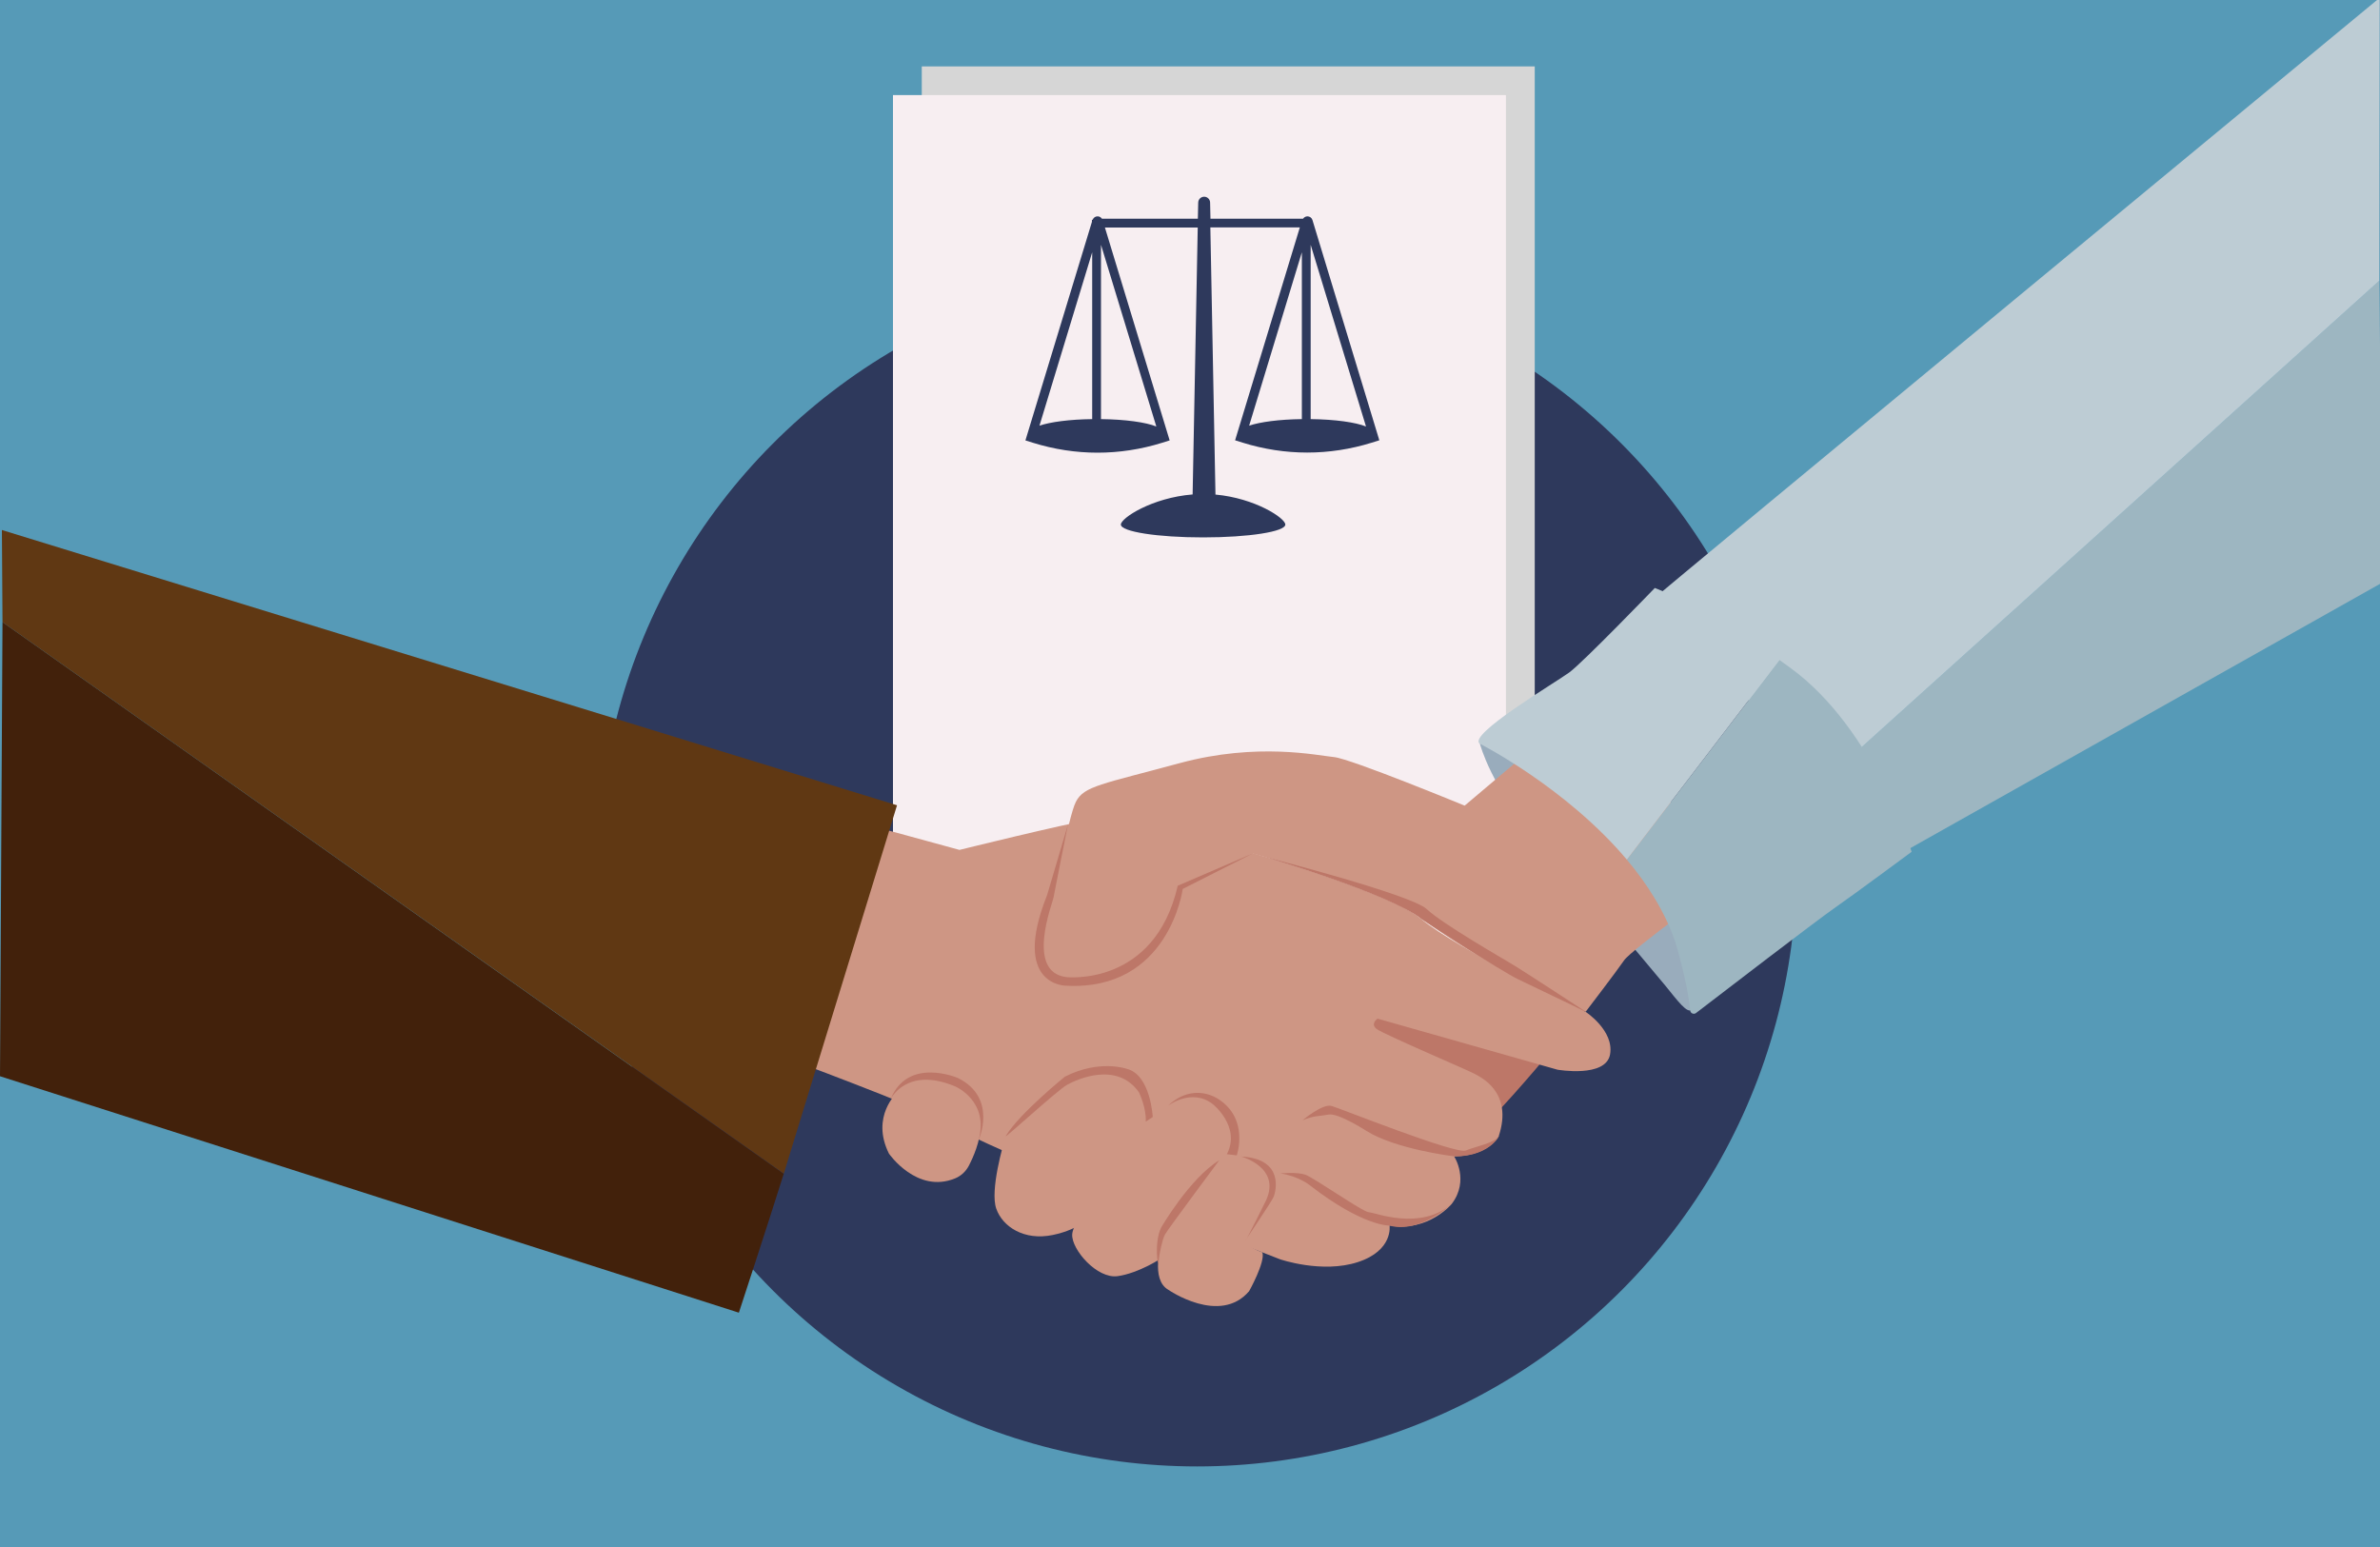 <?xml version="1.0" encoding="utf-8"?>
<!-- Generator: Adobe Illustrator 23.0.3, SVG Export Plug-In . SVG Version: 6.00 Build 0)  -->
<svg version="1.1" id="Camada_1" xmlns="http://www.w3.org/2000/svg" xmlns:xlink="http://www.w3.org/1999/xlink" x="0px" y="0px"
	 viewBox="0 0 200 130" style="enable-background:new 0 0 200 130;" xml:space="preserve">
<style type="text/css">
	.st0{fill:#569AB7;}
	.st1{fill:none;stroke:#C5D7DD;stroke-miterlimit:10;}
	.st2{fill:#2E395C;}
	.st3{fill:#D6D6D6;}
	.st4{fill:#F7EEF1;}
	.st5{fill:#BD7768;}
	.st6{fill:#99ACBC;}
	.st7{fill:#CE9684;}
	.st8{fill:#603813;}
	.st9{fill:#42210B;}
	.st10{fill:#9DB6C1;}
	.st11{fill:#BDCCD4;}
</style>
<polygon class="st0" points="133.21,0 66.79,0 66.42,0 0,0 0,130 66.42,130 66.79,130 133.21,130 200,130 200,0 "/>
<line class="st1" x1="152.05" y1="64.28" x2="164.73" y2="63.99"/>
<g>
	<circle class="st2" cx="100.6" cy="72.86" r="50.37"/>
	<rect x="77.46" y="5.58" class="st3" width="51.51" height="73.49"/>
	<rect x="75.04" y="7.99" class="st4" width="51.51" height="73.49"/>
	<g>
		<path class="st5" d="M133.73,84.18c0,0-9.14,11.45-10.62,11.6c-1.48,0.15-21.48-11.85-20.16-11.8
			C104.27,84.03,125.76,81.44,133.73,84.18z"/>
		<path class="st6" d="M124.36,62.5c0,0,1.02,3.86,4.65,7.65c3.62,3.8,9.83,11.39,10.66,12.35c0.83,0.96,1.89,2.51,2.36,2.41
			c0.48-0.1,3.12-6.84,3.12-6.84l-6.14-13.02C139.01,65.05,125.16,61.17,124.36,62.5z"/>
		<path class="st7" d="M71.7,68.98l8.93,2.44c0,0,8.73-2.16,11.07-2.54c2.34-0.38,11.42,2.18,11.42,2.18s13.55,3.78,16.31,6.16
			s13.82,7.81,13.82,7.81s2.4,1.57,2.05,3.57c-0.35,2-4.42,1.29-4.42,1.29l-15.12-4.29c0,0-0.63,0.43-0.09,0.86s7.92,3.57,8.25,3.78
			c0.33,0.21,3.31,1.43,2.01,5.28c0,0-0.87,1.61-3.73,1.66c0,0,1.3,2-0.2,3.98c0,0-1.95,2.39-5.23,1.82c0,0,0.34,2.1-2.67,3.08
			c-3.01,0.98-6.54-0.24-6.54-0.24L85.2,97.09c0,0-3.82-1.62-5.71-2.76c-1.88-1.15-13.98-5.63-13.98-5.63L71.7,68.98z"/>
		<path class="st8" d="M66.24,97.4c1.13-3.68,9.14-29.73,9.14-29.73L0.16,44.54l0.05,7.74l65.66,46.35
			C66,98.18,66.13,97.76,66.24,97.4z"/>
		<path class="st9" d="M0.21,52.28L0,90.44l62.09,19.87c0,0,2.46-7.5,3.77-11.67L0.21,52.28z"/>
		<path class="st7" d="M133.8,58.64l-10.72,9.06c0,0-9.59-3.95-10.98-4.08c-1.38-0.13-6.43-1.26-12.97,0.51
			c-6.53,1.77-8.03,1.92-8.71,3.23c-0.69,1.3-1.97,8.84-2.37,10.25s-1.1,3.95,1.56,4.5c0,0,4.55,0.22,6.84-2.76
			c2.3-2.98,2.51-4.92,2.51-4.92l6.3-2.71c0,0,12.92,3.66,14.17,5.49c0,0,7.13,5.09,13.82,7.81c0,0,2.63-3.44,3.23-4.32
			c0.59-0.88,8.76-6.8,8.76-6.8L133.8,58.64z"/>
		<path class="st7" d="M75.4,91.8c0,0-2.26,2.01-0.7,5.14c0,0,2.35,3.41,5.57,2.08c0.49-0.2,0.89-0.58,1.14-1.05
			c0.78-1.5,2.27-5.19-1.12-6.68C80.28,91.3,77.39,89.81,75.4,91.8z"/>
		<path class="st7" d="M95.35,91.32c0,0-2.37-2.27-5.67-0.17c0,0-4.91,3.59-5.15,4.3c-0.24,0.72-1.35,4.6-0.81,6.12
			c0.53,1.52,2.35,2.71,4.75,2.21s3.22-1.65,3.22-1.65s4.09-6.08,4.24-6.41C96.08,95.4,96.8,92.62,95.35,91.32z"/>
		<path class="st7" d="M101.91,92.78c0,0-1.9-1.38-4.22,0.5s-4.16,4.14-4.16,4.14s-3.37,5.06-3.43,6.32
			c-0.06,1.26,2.08,3.74,3.82,3.5c1.73-0.24,3.8-1.52,3.91-1.72c0.11-0.2,4.42-6.55,4.42-6.55S104.83,94.87,101.91,92.78z"/>
		<path class="st7" d="M105.3,97.65c0,0-1.85-1.44-3.3,0.34c0,0-3.71,4.91-4.12,5.77c-0.41,0.86-1.18,3.77,0.29,4.62
			c0,0,4.33,3.01,6.8,0.12c0,0,1.38-2.47,1.11-3.26c0,0-1.5-0.54-1.42-0.98s1.63-3.06,1.73-3.38
			C106.48,100.55,107.3,98.77,105.3,97.65z"/>
		<path class="st5" d="M109.46,94.14c0,0,1.68-1.43,2.45-1.2c0.78,0.23,10.41,4.08,11.26,3.74s2.46-0.65,2.74-1.17
			c0.29-0.52-0.42,1.71-3.73,1.66c0,0-4.87-0.58-7.36-2.14c0,0-2.36-1.52-3.16-1.37C110.87,93.81,110.43,93.73,109.46,94.14z"/>
		<path class="st5" d="M107.6,98.61c0,0,1.37-0.14,2.08,0.1c0.72,0.24,4.85,3.15,5.35,3.16c0.5,0.01,4.3,1.59,6.96-0.7
			c0,0-2.67,2.53-5.23,1.82c0,0-2.23,0.07-6.67-3.37C110.09,99.61,109.13,98.83,107.6,98.61z"/>
		<path class="st5" d="M74.84,92.37c0,0,1.33-2.8,5.44-1.07c0,0,2.87,1.22,1.95,4.52c0,0,1.64-3.56-1.73-5.23
			C80.5,90.59,76.29,88.76,74.84,92.37z"/>
		<path class="st5" d="M84.52,95.46c-0.21,0.34,4.32-3.84,5.15-4.3c0.83-0.46,4.19-2,6.04,0.63c0,0,0.64,1.32,0.57,2.46l0.59-0.38
			c0,0-0.18-3.56-2.18-4.05c0,0-2.29-0.83-5.21,0.66C89.48,90.48,85.65,93.58,84.52,95.46z"/>
		<path class="st5" d="M98.15,92.92c0,0,1.98-1.52,3.76-0.14c0,0,2.39,1.89,1.19,4.21l0.83,0.1c0,0,1.07-3.06-1.56-4.74
			C102.37,92.36,100.33,90.87,98.15,92.92z"/>
		<path class="st5" d="M102.46,97.5c0,0-4.36,5.85-4.57,6.25c-0.21,0.4-0.47,1.56-0.52,2.25c-0.05,0.7-0.42-1.59,0.21-2.85
			C97.57,103.16,99.97,99.02,102.46,97.5z"/>
		<path class="st5" d="M104.31,97.19c0,0,3.36,0.91,2.08,3.68c0,0-1.56,3.18-1.73,3.38s2.24-3.31,2.38-3.7
			C107.19,100.16,107.97,97.38,104.31,97.19z"/>
		<polygon class="st10" points="153.44,65.48 159.61,71.79 200.22,48.94 199.94,23.58 		"/>
		<path class="st11" d="M199.97-0.18c0,0-60.65,50.09-61.21,50.67l14.68,15l46.5-41.9L199.97-0.18z"/>
		<path class="st5" d="M89.74,69.31c0,0-1.13,5.65-1.21,6.12c-0.08,0.47-2.38,6.27,1.09,6.68c0,0,7.4,0.83,9.35-7.68l6.3-2.71
			l-5.88,2.98c0,0-1.15,8.61-9.83,8.13c0,0-4.61,0.01-1.57-7.61L89.74,69.31z"/>
		<path class="st5" d="M106.29,72.01c0,0,10.41,3.08,13.15,5.2c0,0,6.6,4.36,8.19,5.11c1.59,0.76,5.63,2.7,5.63,2.7
			s-5.03-3.29-5.95-3.85c-0.91-0.56-6.09-3.52-7.41-4.77C118.59,75.16,106.29,72.01,106.29,72.01z"/>
		<path class="st10" d="M150.5,56.16c-0.33-0.24-0.65-0.47-0.97-0.7l-12.82,16.78c1.72,2.05,3.2,4.37,4.07,6.91
			c0,0,1.06,3.49,1.25,5.76c0.02,0.24,0.3,0.36,0.49,0.22c2.03-1.56,10.1-7.75,11.62-8.81c1.75-1.22,6.5-4.74,6.5-4.74
			S157.49,61.27,150.5,56.16z"/>
		<path class="st11" d="M139.06,49.41c0,0-6.03,6.25-7.19,7.1c-1.16,0.85-8.63,5.27-7.51,5.99c0,0,7.25,3.68,12.35,9.74l12.82-16.78
			C143.1,50.89,139.06,49.41,139.06,49.41z"/>
	</g>
	<path class="st2" d="M110.29,18.49c-0.06-0.19-0.23-0.31-0.42-0.31c-0.15,0-0.29,0.08-0.37,0.2h-7.78l-0.03-1.35
		c0-0.27-0.22-0.5-0.5-0.5c-0.27,0-0.5,0.22-0.5,0.5l-0.03,1.35h-8.06c-0.08-0.12-0.21-0.2-0.37-0.2c-0.19,0-0.35,0.12-0.41,0.29
		h-0.06v0.17l-5.59,18.37l0.64,0.2c1.77,0.55,3.6,0.83,5.42,0.83c1.82,0,3.65-0.28,5.42-0.83l0.64-0.2l-5.44-17.89h7.8l-0.43,22.43
		c-3.4,0.27-6.03,1.98-6.03,2.53c0,0.6,3.09,1.08,6.91,1.08s6.91-0.48,6.91-1.08c0-0.54-2.55-2.22-5.87-2.52l-0.43-22.45h7.52
		l-5.44,17.89l0.64,0.2c1.77,0.55,3.6,0.83,5.42,0.83s3.65-0.28,5.42-0.83l0.64-0.2L110.29,18.49z M92.52,35.22V20.57l4.65,15.27
		C96.31,35.49,94.57,35.24,92.52,35.22z M91.78,35.22c-1.89,0.02-3.52,0.24-4.43,0.55l4.43-14.57V35.22z M109.4,35.22
		c-1.89,0.02-3.52,0.24-4.43,0.55l4.43-14.57V35.22z M114.79,35.84c-0.86-0.35-2.6-0.6-4.65-0.62V20.57L114.79,35.84z"/>
</g>
</svg>
